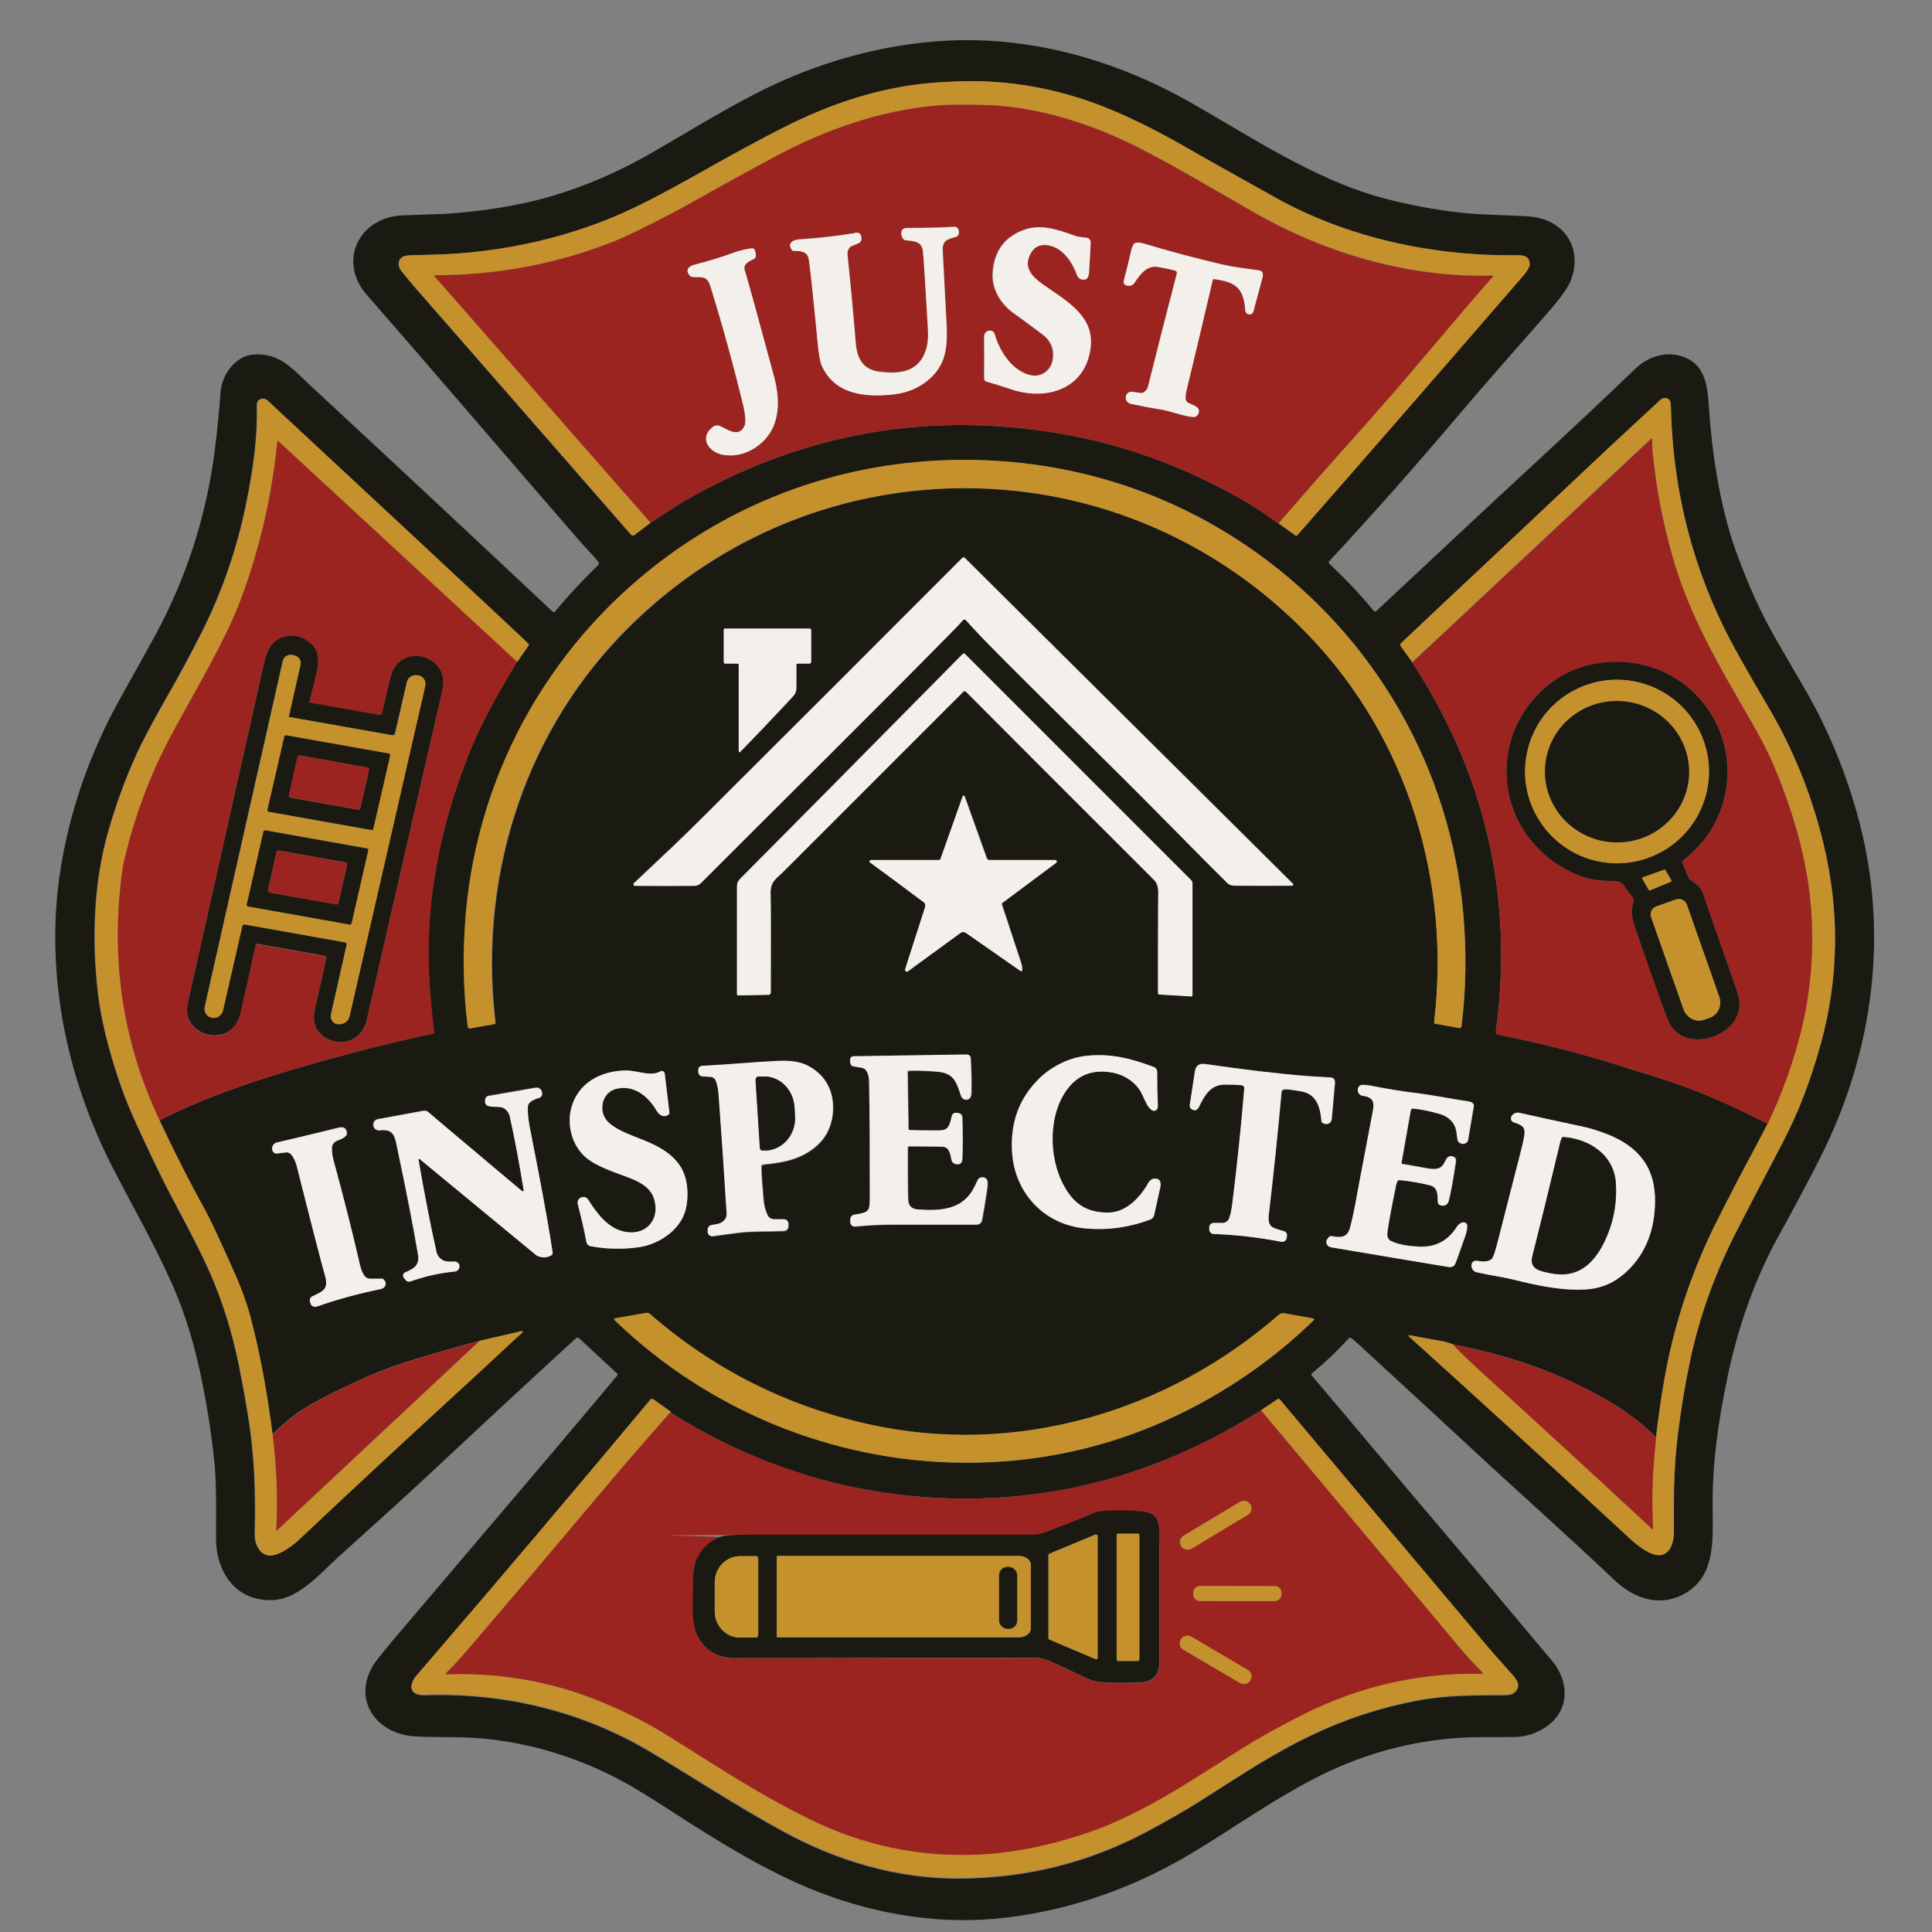 <svg xmlns="http://www.w3.org/2000/svg" xmlns:i="http://ns.adobe.com/AdobeIllustrator/10.0/" id="Layer_1" viewBox="0 0 1109.6 1109.6"><rect x="0" y="0" width="1109.6" height="1109.6" fill="#808080" stroke="none"/><defs><style>      .st0 {        fill: #939393;        opacity: 0;      }      .st1 {        fill: #1a1a13;      }      .st2 {        fill: #c5912c;      }      .st3 {        fill: #f3efea;      }      .st4 {        fill: #9c2420;      }    </style></defs><rect class="st0" width="1109.6" height="1109.6"></rect><g><path class="st1" d="M343.8,322.8c-3.4-4.1-7.1-7.8-10.8-12-36.4-41.8-79.8-92.8-122.3-141.4-17.1-19.6-4.2-44.8,20.5-45.7,15.6-.5,24-.9,25.3-.9,20.5-1.5,41.4-4.5,61.1-10.4,19.5-5.8,38.8-14.2,57.9-25.3,16.6-9.6,39-23.4,60-34.1,41.8-21.3,90.8-32.9,137.2-29.3,39,3,76.5,15.6,110.4,34.8,33.7,19,70.7,44.1,109.9,54.9,15,4.1,30.8,7.1,47.3,8.9,11.7,1.2,24.7,1.2,36.6,1.9,7.1.4,13.1,2.4,17.9,6.1,11,8.2,12,23.4,5.5,34.5-2,3.3-5.1,7.5-9.5,12.6-14.7,17-33.4,37.8-51.7,59.4-25.7,30.4-50.9,58.9-75.7,85.5-.4.4-.3,1,0,1.4,9.5,8.9,18.1,18,25.6,27.2.3.4,1,.5,1.4.1,0,0,0,0,0,0,35.5-33.1,56.4-52.9,88.9-82.9,23.8-22,43.8-40.8,59.9-56.3,7.1-6.9,17.4-10.3,26.9-7.1,12.4,4.1,14.4,14.8,15.3,28,1.9,29.3,6.8,59.4,15.5,83.6,6.9,19.3,14.8,36.6,23.7,51.9,11.5,19.8,17.3,29.8,17.4,30,11.7,20.6,21.1,43,28.1,67.4,19.6,68.2,10.4,138.7-21.7,201.3-6.2,12.2-14,26.8-23.3,43.7-12.9,23.6-22.5,49.9-28.7,79.1-5.5,26-9,50.3-8.8,75.3,0,18.7,2.4,40.9-17.4,51-14.1,7.1-28.4,1.6-39.3-8.8-26.6-25.3-56.7-51.9-83.5-76.9-9.3-8.7-30.3-28-62.9-58-2.3-2.1-3.8-3.4-4.6-3.9-.4-.2-.9-.2-1.2.2-6.6,7.2-13.6,13.9-21.2,20.1-.4.3-.5.9-.1,1.3,0,0,0,0,0,0,24.1,28.4,48.4,57.7,75.6,89.6,25.1,29.5,37.1,44.4,62.5,74.4,6.7,7.9,9.5,19.3,4.7,28.7-4.6,9-15.9,14.7-25.9,14.9-11.6.2-24.8-.3-37.4.9-27.4,2.5-53.4,10.2-78.1,23-23.9,12.4-46,28-67.3,41-33.8,20.7-69.9,34-109.4,38.8-36.2,4.5-73.9-1.4-108.1-14.7-29.1-11.3-58.1-29.3-84.7-46.6-14.3-9.3-25.7-16.1-34.2-20.3-23-11.4-47.1-18.5-72.5-21.1-12.5-1.3-28.2-.7-39.7-1.3-25.1-1.3-38.3-24.5-21.6-45,6.2-7.7,11.7-14.3,16.4-19.7,63.6-74.8,102.6-120.7,116.8-137.8,1.9-2.3,3.2-3.9,4.1-4.9.2-.3.2-.6,0-.9l-22.1-20.5c-.5-.4-1.2-.4-1.6,0-22.1,20.2-48,44.2-77.7,72-20.6,19.3-36.4,33.4-59.5,54.3-10.3,9.4-22.4,23.8-37.5,24.2-20.6.6-32-15.8-32.1-35.1-.1-11,.4-28.4-.8-42.4-.9-9.4-2.2-19.6-4-30.4-4.5-26.9-10.3-51.2-21.2-75.3-10-22.2-21.8-42.8-32.4-63.3-23.1-44.5-35.5-93.3-33.8-143.4,1.5-43.7,15.3-88.7,36.6-127,12.2-21.8,19-34.2,20.6-37.1,18.1-33.4,29.5-68.9,34.3-106.7,1.5-12.3,2.6-23.4,3.3-33.2.7-10,8.6-20.8,19-21.5,14.8-1,22,8,31.8,17.1,49.7,46.1,96.4,89.7,140,130.7.3.3.8.3,1.1,0,0,0,0,0,0,0,8.8-10.4,14.7-16.8,25-26.9.5-.4.5-1.2,0-1.6ZM373.6,300.2c6.5-4,13.3-8.9,18.9-12.1,65.6-38.1,135.8-51.5,210.8-40,39.5,6,77.1,19.6,113,40.5,3.3,1.9,9.3,5.9,17.9,12l9.8,7c.3.2.7.2.9-.1,41-46.8,84.3-96.5,129.9-149.2,1.7-2,2.9-3.7,3.4-5.2.2-.4.2-.8.2-1.3,0-5.9-5.5-5.1-10.2-5.1-46.8.2-95-10.4-135.4-32.9-25-13.9-42.8-23.9-53.5-30.1-13.4-7.7-26.6-14.4-39.4-19.8-26.6-11.4-55.4-17.6-84.5-17.2-11.9.2-22.1.9-30.8,2.1-24,3.4-48.1,11.2-72.3,23.3-34.5,17.2-58.7,32.9-86.6,46.5-37,18-78.4,27-118.9,27.8-4.4,0-8,.2-10.8.3-2.3,0-3.8.4-4.7.8-3.1,1.7-3,5.5-.9,8.1,2.7,3.4,5.4,6.7,8.3,10,64.2,73.4,105.4,120.7,123.8,141.7.4.4,1,.5,1.5.2l9.5-7.2ZM275.4,770.1c-12,3.2-23.8,6.5-35.4,10-10.3,3.1-19.8,6.5-28.5,10.3-12.3,5.4-23.2,10.7-32.7,16-7.2,4.1-14.7,9.8-22.4,17.4-3-22.3-6.6-44-12.4-66.3-2.2-8.4-5.4-17.4-9.7-27-8.3-18.7-13.7-30.3-16.2-34.7-9.4-17-18.3-34.5-26.6-52.3,18.9-9.6,40.8-18.2,65.6-25.9,30.4-9.3,60.9-17.4,91.5-24,.4,0,.7-.5.6-.9-1.2-9.5-2.1-19.1-2.7-28.7-2.5-42.5,5-83.2,19.7-123.2,5.7-15.4,13.2-31,22.4-46.7,2.9-5,5.6-9.6,8.1-13.8l6.6-9.5c.2-.3.2-.8,0-1-2-2-8.3-8-19-17.9-25.6-23.9-69.2-64.4-130.7-121.7-2.6-2.4-6.3-1.2-6.2,2.8.5,19-2.2,36.8-6.1,56.1-5.2,25.9-13.8,50.8-25.8,74.6-5.8,11.5-12.4,23.8-19.9,36.9-8.1,14.2-14,25.3-17.6,33.3-6.4,14.2-11.8,29.1-16.2,44.6-8.1,28.9-9.2,61.2-5.7,91.4,1.3,10.8,3.7,22.6,7.4,35.4,3.7,13,7.8,24.4,12,34.1,4.8,10.9,10.6,23.2,17.3,36.9,7.3,14.8,19.4,36,27.2,53.6,7.6,17.1,13.3,35.3,17.2,54.7,2.2,10.9,4,21.1,5.5,30.6,3.1,19.6,4.2,41.4,3.5,65.4-.2,5.2,2,11.5,7.5,12.7,5.1,1.1,13.7-5.2,17.6-8.8,33.4-31.4,62-57.9,85.7-79.7,15.7-14.4,27.7-25.5,35.9-33.2,1-.9,3.3-3.1,7-6.4.2-.2.2-.4,0-.6-.1-.1-.3-.2-.4-.1l-24.3,5.6ZM811.1,380.5c42.3,64.6,58.3,135.3,48,212.1-.1.7.4,1.4,1.1,1.6,22.9,4.5,45.4,10.1,67.5,17,18.5,5.8,30.2,9.5,34.9,11.1,15.3,5.3,32.8,13,52.6,23.1-2.4,4.8-5.2,10.1-8.4,16-7.1,13.2-14,26.6-20.8,40-14.6,29.1-24.8,59.8-30.3,91.9-1.7,9.9-3.3,20.6-4.6,32.1-8.4-8.3-17.6-15.2-27.5-20.9-16.2-9.3-32.7-16.7-49.5-22.2-12.6-4.1-25.7-7.5-39.5-10.1-2.6-.9-4.6-1.5-6-1.8-5.7-1-12.1-2.1-19.2-3.5-.2,0-.4,0-.4.3,0,.1,0,.2.1.3,35.1,31.6,72.5,65.8,112.1,102.4,8.2,7.6,13,12.1,14.5,13.4,3.6,3.5,8.7,7.2,12.3,8.8,9.7,4.2,13.4-4.1,13.4-12.1,0-21-.2-35.2,2.2-55.5,1.9-15.2,4.3-29.8,7.3-43.9,5.4-25,14.2-49.5,26.5-73.5,5.1-9.9,13.9-26.9,26.5-50.9,9-17.1,16.3-36.3,22.1-57.5,10.2-37.5,10.6-75.6,1.3-114.1-6.7-27.9-17.3-54.1-31.8-78.7-6.7-11.3-12.6-21.6-17.7-30.8-24.2-43.4-36.9-90.4-38.1-140.9,0-2-.2-3.3-.6-4-1-2-3.9-2-5.4-.5-21.8,20.1-38.7,35.9-50.7,47.3-38.3,36.3-62.7,58.8-98.4,92.6-.4.4-.5,1-.1,1.5l6.6,9.2ZM553.9,280.4c76,0,146.9,31.1,198.6,85.4,56.3,59.2,80.7,140.7,71.2,221.4,0,.4.2.7.6.8l14,2.5c.5,0,1-.3,1.1-.8,0,0,0,0,0,0,2.7-21.4,3-43.2,1-65.4-7.5-83.4-50.8-158.4-118.7-206.8-49.3-35.2-107.1-53.3-167.7-53.3-60.6,0-118.4,18.2-167.6,53.4-67.9,48.5-111.1,123.5-118.5,206.9-2,22.2-1.6,44,1.1,65.4,0,.5.5.9,1.1.8,0,0,0,0,0,0l14-2.5c.4,0,.6-.4.6-.8-9.6-80.6,14.7-162.2,71-221.4,51.7-54.4,122.4-85.5,198.5-85.6ZM364,508.2c.2.2.6.2,1.1.2,13,0,24.3,0,33.9,0,1.4,0,2.8-.6,3.7-1.6,44.7-44.8,99.6-98.9,143.6-143.7,3.1-3.1,5.3-5.5,6.8-7.2.4-.5,1.1-.5,1.6-.1,0,0,0,0,.1.1,5.3,5.9,11.1,12,17.4,18.3,35,35.3,65.2,64.4,97.4,97.1,20.4,20.7,32.2,32.6,35.6,35.8.9.9,2.3,1.3,4.3,1.3,10.8.1,21.8.2,32.8,0,.3,0,.6-.3.5-.6,0-.1,0-.3-.2-.4l-188.5-187.2c-.4-.4-1-.4-1.4,0-47.8,47.9-97.3,97.4-148.6,148.5-14.8,14.8-22.5,21.8-40.2,38.5-.2.2-.2.5,0,.7,0,0,0,0,0,0ZM425.3,431.8c8.2-8.3,18.1-18.7,29.7-31.2,2.4-2.6,2.4-3.9,2.4-7.2,0-7.3,0-11.1,0-11.5,0-.3.2-.7.5-.7,0,0,0,0,0,0h6.9c.6,0,1-.5,1-1v-18.3c0-.4-.4-.8-.8-.8h-49c-.2,0-.4.2-.4.4h0v18.8c0,.5.4.9.9.9h6.9c.4,0,.8.3.8.8v49.5c0,.3.3.6.6.6.2,0,.3,0,.4-.2ZM684.8,571.7v-64.4c0-.7-.3-1.5-.8-2l-129.8-129.8c-.4-.4-1-.4-1.4,0h0c-59,59.8-101.7,102.9-128,129.3-1.1,1.1-1.6,2.5-1.6,4.2,0,21.6,0,42.2,0,61.9,0,.3.3.6.6.6,0,0,0,0,0,0l17.4-.3c.8,0,1.4-.6,1.4-1.4,0-32.2,0-51.1-.1-56.9-.2-6.8,3.4-8.5,7.6-12.7,36.3-36.3,70.7-70.8,103.2-103.2.3-.3.8-.3,1.2,0,.4.4,1.1,1,2,1.9,15.9,16.1,51.2,51.4,106,106.1,3.2,3.2,2.7,7,2.6,11.4-.1,19.3-.2,37.2-.1,53.8,0,.4.3.8.8.8l18.3,1.1c.3,0,.6-.2.6-.5,0,0,0,0,0,0ZM587.2,557.1c0-1.3-.2-2.7-.6-4.2-3-9.2-6.7-20.4-11.1-33.7,0-.2,0-.4.2-.6l31-23.1c.4-.3.5-.9.2-1.3-.2-.2-.4-.4-.7-.4h-37.8c-.7,0-1.2-.4-1.5-1l-12.7-35.5c-.1-.3-.5-.5-.8-.4-.2,0-.3.2-.4.4l-12.6,35.6c-.2.5-.7.9-1.2.9h-38.9c-.4,0-.8.4-.8.8,0,.3.1.5.3.6,9.4,6.8,18.9,13.9,28.6,21.2,2.5,1.9,3.7,2,2.7,5.3-6.7,20.5-10.2,31.4-10.5,32.7-.5,1.5-.7,2.3-.7,2.4,0,.6.4,1.1.9,1.1.3,0,.5,0,.7-.2l30.3-22.1c.9-.7,2.1-.7,3,0l31.4,21.9c.3.2.7.1,1-.2,0-.1.1-.2.1-.4ZM522.1,615.1c4.3-.1,9.7,0,16.1.5,9.9.8,11.3,5.9,14,14,.5,1.6,2.2,2.5,3.8,2,.2,0,.3-.1.5-.2,1-.6,1.5-1.6,1.6-3.3.2-6.6,0-13.4-.4-20.3,0-1.2-1-2.1-2.2-2l-64.9,1c-1.1,0-2,.9-2.1,1.9-.1,1.9.2,3.1,1,3.6.1,0,.3.1.4.2l5.2.9c1.4.2,2.5,1.1,3.1,2.4.8,1.6,1.2,3.5,1.2,5.5.4,16.9.5,38.8.4,65.7,0,9-.1,9.5-8.9,10.8-1.3.2-2.3,1.4-2.3,2.7v1.6c0,1.4,1.1,2.5,2.4,2.5,0,0,.2,0,.3,0,7.1-.7,14.2-1.1,21.4-1.1,10.4,0,26.5,0,48.4,0,1.5,0,2.8-1.1,3.1-2.5.9-4.7,1.9-10.7,3-18.1.3-1.9.3-3.2.2-4.1-.4-2.5-2.9-3-4.7-2-.4.2-.6.5-.8.9-1.3,3-2.4,5.1-3.3,6.5-6.7,10.7-18.4,11.5-31.1,10.6-3.7-.3-5.5-2.2-5.7-5.7-.2-6.2-.3-16.1-.2-29.8,0-.4.3-.8.8-.8s0,0,0,0l19.1.2c1.5,0,2.9.8,3.6,2.2.7,1.2,1.2,3,1.6,5.3.2,1.3,1.2,2.3,2.4,2.5,2.4.5,3.7-.6,3.8-3,.3-6.9.2-14.8,0-23.8,0-1.8-1.3-2.7-3.7-2.6-1.1,0-2.1.8-2.3,1.9-.4,1.7-.7,3-1.1,4.1-1.5,4.4-4.3,4.1-8.8,4.1-5.3,0-10,0-14.2-.2-.4,0-.8-.4-.8-.8l-.5-32.2c0-.5.4-.9.9-.9ZM664.6,636.8c.2-.5.3-1,.3-1.6-.3-5.6-.4-12.2-.4-19.7,0-1.2-.8-2.3-1.9-2.7-12.9-4.9-24.7-7.9-38.8-6.4-10,1.1-19.7,5.9-26.8,12.8-11.7,11.3-17,25.5-15.8,42.7,1.6,23.6,18.7,41.5,42,43.6,12.6,1.2,25.1-.5,37.4-5.1,1.1-.4,2-1.4,2.2-2.6,2.1-9.3,3.1-14,3.1-14.1.5-2.3,1.3-5.9-1.3-6.6-2.3-.7-4.1.4-5.3,2.5-4.4,7.9-12.4,16.5-22.3,16.8-8.4.2-16-2.1-21.5-8.7-12.5-14.8-14.6-40.8-5.6-57.4,6.4-11.9,16-16.7,28.8-14.3,7,1.3,13.6,5.5,16.9,12,2.2,4.3,3.4,8.4,6.3,9.8,1,.5,2.2,0,2.7-.9,0,0,0,0,0,0ZM438.1,669.1c8.6-.9,16.8-2,24.5-6.2,9.8-5.4,15-13.4,15.9-23.9,1-12.2-4.4-22-15.4-27.2-4.8-2.3-11.2-2.5-16.7-2.2-14.7.7-26.8,2.1-43,2.8-1.3,0-2.2,1.1-2.2,2.4v1c0,1.4,1.1,2.5,2.4,2.6l4.7.3c1.4,0,2.6,1,3,2.3.8,2.1,1.3,4.9,1.6,8.2,1.7,23,3.2,45.7,4.6,68,.1,2.3-1,4.1-3.4,5.4-.7.4-2.4.7-5.1,1.2-1.4.2-2.4,1.4-2.4,2.8v1c0,1.4,1.2,2.6,2.6,2.6.1,0,.2,0,.4,0,3.1-.5,7.8-1.1,14-1.9,8.4-1.1,19.5-.7,26.9-1.1,1.4,0,2.5-1.2,2.5-2.6v-1.6c0-1.4-1.1-2.5-2.5-2.5h-5.6c-1.7,0-3.2-1-3.9-2.5-1.2-2.6-2-5.6-2.3-9-.7-8.2-1.2-14.4-1.2-18.6,0-.5.4-.9.9-1ZM737.9,625.6c2.9.1,6.2.6,10,1.3,8.5,1.7,10.6,9.3,11.2,16.9,0,.5.3.9.8,1.2,2.4,1.3,4.9.2,5.1-2.5,1-11.2,1.5-17.2,1.6-18,.3-2.7.9-5.5-2.5-5.7-6.7-.4-11.1-.6-13.1-.8-16.6-1.3-36.1-3.6-58.6-6.9-3.5-.5-5.5,1-6,4.4-1.4,9.1-2.4,15.4-2.9,19-.2,1.2.4,2.3,1.5,2.8,1.6.7,2.8.2,3.7-1.5,3.4-6.9,6.9-12.9,15-12.9,3.5,0,6.7.2,9.7.4.8,0,1.5.8,1.4,1.7,0,0,0,0,0,0-2,23-4.3,44.8-6.8,65.5-.5,4.2-1.2,7.3-1.9,9.2-.6,1.5-2.1,2.6-3.7,2.6h-5.3c-1.4.1-2.5,1.2-2.5,2.6h0s0,1.2,0,1.2c0,1.4,1.1,2.5,2.5,2.6,13.2.5,26.1,2,38.9,4.5,1.4.3,2.7-.6,3-2,0,0,0,0,0,0l.2-1.4c.2-1.1-.5-2.2-1.6-2.6-5.9-1.9-9.8-1.6-8.8-9.7,2.7-22.8,5.1-46.2,7.3-70.1,0-1,.9-1.7,1.9-1.7ZM384.4,639.2l-2.7-22.5c-.1-.9-.9-1.6-1.8-1.5-.2,0-.5.1-.7.2-5.5,3.3-13.2-.4-19.5-.5-14.8,0-28.4,7.4-31.9,22.5-2.1,9.3.6,20,7.8,26.7,6,5.6,16.9,9.1,23.6,11.6,7,2.6,14.2,5.7,16.4,13,3.5,11.6-4.5,21-16.4,18.9-9.8-1.7-16.1-10.2-21.6-18.7-.8-1.3-2.5-1.8-3.9-1.1-1.7.8-2.3,2.2-1.8,4.4,2,7.9,3.6,15,4.8,21.1.2,1.3,1.2,2.3,2.5,2.5,8.9,1.7,18.1,1.9,27.5.6,11.6-1.6,24.3-10,27.1-21.9,1.9-7.8,1.3-18.5-3.7-25.4-10.4-14.6-30.5-15-40.7-24.4-6.3-5.8-4-17.3,4.5-19.3,10-2.4,18.1,4,23.1,12.5,1.6,2.7,4.2,4.4,6.9,2.3.3-.2.5-.6.4-1ZM805.8,668.6c-.5,0-.8-.5-.7-1,0,0,0,0,0,0l5.3-30c.1-.6.7-1,1.3-1,4.3.4,9.3,1.4,15,3,4.2,1.2,7.2,3.5,8.9,6.9,1.3,2.6,1.2,6.5,1.8,8.5.1.4.4.8.7,1,1.6,1.2,3.1,1.2,4.5,0,.4-.3.7-.8.7-1.3l3.3-19.5c0-.5,0-1-.4-1.4-.5-.7-1.6-1.2-3.3-1.4-10.1-1.5-19.1-3.4-28.6-4.6-9.1-1.1-17.6-2.5-25.6-4.1-2.4-.5-4.4-.7-6.2-.7-1.5,0-2.6,1.2-2.6,2.7,0,0,0,0,0,0v.3c0,1.6,1.3,3,3,3.2,7.8,1,6.2,5.7,5.1,12-5.4,28.4-8.6,45.2-9.5,50.4-.7,4.2-1.7,8.6-2.9,13.1-1.6,6.3-5.5,6-10.8,5.1-.5,0-1,0-1.3.4-1.1,1.1-1.7,2-1.6,3,0,1.5,1.3,2.7,2.8,3,27.1,4.6,49.3,8.3,66.8,11.2,3.2.5,4-.3,5-3.1,1.9-5,3.7-10.1,5.4-15.2.6-1.8.9-3.6.9-5.2,0-1-.9-1.9-2.1-2-1.7-.1-3.2,1.5-3.9,2.6-5.2,8.2-12.7,12-22.5,11.3-5.2-.3-10.7-1-15.3-3.2-2.2-1-2.3-3.4-2-5.4.8-5.5,2.4-14.4,5-26.8.2-.9.4-1.6.7-2.1.3-.5.8-.7,1.3-.7,6.1.6,11.9,1.6,17.5,3,4.5,1.1,4.4,5.6,4.4,9.2,0,1.2.8,2.2,2,2.4,2.3.5,3.8-.5,4.4-3,1.2-4.9,2.6-12.3,4-22.2.2-1.1,0-1.9-.7-2.4-1.4-1.1-3.4-.9-4.5.4,0,0-.6,1.1-1.7,3.1-2.1,3.9-6.1,3.5-10.5,2.6-2.2-.4-6.5-1.2-12.9-2.3ZM300.4,684.2c-.4,0-.8-.2-1.3-.6-32.9-27.6-50.7-42.6-53.3-44.9-.8-.7-1.8-1-2.9-.8l-26.1,4.8c-1.6.3-2.7,1.7-2.6,3.3h0c.1,1.9,1.7,3.3,3.5,3.1.1,0,.2,0,.3,0,8.8-1.1,8.8,4.5,10.4,12.1,5.1,24.1,8.9,43.7,11.5,59,1.1,6.2-2.1,8.4-7.2,10.4-1.1.4-1.6,1.6-1.2,2.7,0,.2.2.3.3.5l1,1.3c.6.8,1.7,1.2,2.7.8,8.5-3,17.1-4.9,25.5-5.7,1.5-.1,2.7-1.4,2.7-2.9h0c0-1.6-1.1-2.8-2.6-2.9,0,0,0,0-.1,0-2.1,0-5.3.4-7.4-1.1-1.6-1.2-2.7-2.7-3.1-4.6-3.4-15.4-6.9-33-10.3-52.8,0-.2.1-.5.3-.5.1,0,.3,0,.4,0l66.8,55.1c.3.3.7.5,1.2.7,2.6,1,5.1.9,7.5-.4.6-.3,1-1.1.9-1.8-3.6-23-8.2-46.6-13.1-71.7-.9-4.7-1.3-8.7-1.1-12,0-2.2,2.2-3.9,6.4-5,1.4-.4,2.2-1.8,1.8-3.2,0-.1,0-.2-.1-.3v-.3c-.6-1.4-2-2.2-3.5-2l-27.1,4.7c-1,.2-1.7.9-1.9,1.8-1.4,6.7,7.4,3.1,10.8,5.3,1.7,1.2,2.9,2.9,3.4,5.2,2.8,12.7,5.4,26.7,7.9,42,0,.2-.1.4-.3.4,0,0,0,0,0,0ZM868.1,641.1c-.7,1.1-.3,2.6.8,3.3.2.1.3.2.5.2,6.5,2.1,7,3.5,5.5,10.5-.4,1.7-1,4.3-1.9,7.9-5.8,22.7-10.2,39.9-13.2,51.6-1.3,4.9-2.2,7.7-3,8.4-1.5,1.5-4.4,1.9-8.6,1.1-1.4-.3-2.7.7-3,2.1,0,.1,0,.3,0,.4v.3c0,1.8,1.2,3.4,3,3.8,7.8,1.8,15.2,2.7,21.8,4.4,13.4,3.3,27.9,6.4,41.4,5.4,10.2-.8,18.1-5,25.2-12.5,9-9.5,13.7-22,14-37.3.4-20.4-9.7-32.2-27.2-39.2-5.2-2.1-10.2-3.6-15-4.6-15-3.2-26.9-5.8-35.8-7.8-1.7-.4-3.5.4-4.4,1.9h0ZM178.4,748.6c.6,1.4,2.2,2.1,3.7,1.6,12-4.1,24.2-7.4,36.6-10,2.8-.6,4-3.3,1.6-5.6-.3-.3-.7-.5-1.1-.4h-6.3c-1.5.1-2.9-.6-3.7-1.9-1.1-1.7-1.9-3.5-2.3-5.6-4.6-19.8-9.7-40-15.3-60.6-.7-2.6-1-4.9-.9-7,0-1.6,1-3.1,2.5-3.9,1.4-.7,6.4-2.1,6.1-4.6-.3-3-2.1-3.7-4.7-3.1-19.1,4.7-30.9,7.5-35.4,8.5-1.6.3-2.7,1.7-2.7,3.3v.3c0,1.5,1.1,2.7,2.5,2.8.1,0,.3,0,.4,0l4.9-.6c1.3-.2,2.5.4,3.3,1.4,1.4,1.9,2.4,4,3,6.4,8.8,35,14.2,55.7,16,62.1,2.4,8.4-.3,9.6-7,12.7-1.3.6-1.9,2.1-1.3,3.4l.3.7ZM754.3,757.4l-16.8-3c-1.1-.2-2.2.1-3.1.9-64,55.9-151.2,81.6-235.7,62.8-47.1-10.5-88.9-31.6-125.4-63.3-.6-.5-1.5-.8-2.3-.6l-17.8,3.1c-.3,0-.5.3-.4.6,0,.1,0,.2.2.3,53.5,51.7,125.3,81.3,199.8,81.9,50.5.4,97.7-11.9,141.6-36.8,22.3-12.7,42.4-27.7,60.2-45.1.2-.2.2-.4,0-.6,0,0-.1-.1-.2-.1ZM724.3,810.1c-3.5,2.1-7.2,4.2-11,6.5-50.3,29.7-103.9,44.4-160.7,44.1-29.9-.2-58.9-4.4-87.2-12.8-28.2-8.4-55-20.6-80.2-36.6l-10.3-7.3c-.5-.3-1.1-.2-1.5.2-46.2,55.2-86.6,103-121.3,143.3-8.9,10.3-13.4,15.5-13.4,15.6-4.6,5.9-2.7,10.8,5,10.6,46.8-1.5,91.2,9.4,130.8,33.2,25.4,15.2,48.5,30.5,75.1,45,31.3,17.1,65.5,27.2,100.8,27.1,38.7-.1,74.5-9,107.5-26.5,12.8-6.8,23-12.7,30.6-17.5,25.6-16.3,42.5-27.6,64.5-38.2,19.2-9.2,39.4-15.9,60.6-19.9,17-3.3,32.6-3.1,51.2-3.2,2.3,0,4.1-.6,5.4-1.9,3.1-3.1,1-6.3-1.6-9.3-7.4-8.3-12.1-13.6-14.1-16-45.4-54-85.4-101.5-119.8-142.5-.2-.3-.7-.3-1-.1l-9.7,6.5Z"></path><path class="st2" d="M734.2,300.6c12.6-14.6,25.2-29,37.9-43.2,5.2-5.8,15.3-17.3,30.4-34.4.8-.9,13.3-15.6,37.3-43.9,7.6-8.9,13.5-15.7,17.7-20.4.1-.1.1-.4,0-.5,0,0-.2,0-.3,0-47.8,1.2-95.1-12.5-136.9-36.3-23.3-13.3-46.5-27.3-67.9-38-26.4-13.1-56.6-22.6-85.4-23.6-13.1-.4-22.9-.3-29.6.3-31.5,2.8-62.9,13.8-90.8,28.6-13.2,7-30.8,16.7-52.9,29.1-3.5,2-7.4,4.1-11.8,6.3-9.9,5.1-20.8,10.7-30.2,14.4-32.5,12.7-66.5,19.1-101.9,19-.2,0-.3.1-.3.3,0,0,0,.1,0,.2l124.2,141.7-9.5,7.2c-.5.3-1.1.3-1.5-.2-18.4-21.1-59.6-68.3-123.8-141.7-2.9-3.3-5.7-6.7-8.3-10-2.1-2.6-2.2-6.4.9-8.1.8-.5,2.4-.7,4.7-.8,2.8-.1,6.4-.2,10.8-.3,40.5-.8,81.9-9.8,118.9-27.8,27.9-13.6,52.1-29.3,86.6-46.5,24.2-12.1,48.3-19.9,72.3-23.3,8.6-1.2,18.9-1.9,30.8-2.1,29.1-.4,57.9,5.8,84.5,17.2,12.8,5.5,25.9,12.1,39.4,19.8,10.7,6.2,28.6,16.2,53.5,30.1,40.4,22.5,88.6,33.1,135.4,32.9,4.7,0,10.1-.7,10.2,5.1,0,.4,0,.9-.2,1.3-.6,1.4-1.7,3.2-3.4,5.2-45.6,52.7-88.8,102.4-129.9,149.2-.2.3-.6.3-.9.1l-9.8-7Z"></path><path class="st4" d="M734.2,300.6c-8.6-6-14.6-10-17.9-12-35.9-21-73.5-34.5-113-40.5-75-11.5-145.2,1.8-210.8,40-5.6,3.2-12.4,8.1-18.9,12.1l-124.2-141.7c-.1-.1,0-.3,0-.4,0,0,.1,0,.2,0,35.4,0,69.4-6.3,101.9-19,9.3-3.7,20.3-9.3,30.2-14.4,4.4-2.3,8.3-4.4,11.8-6.3,22.1-12.4,39.7-22.1,52.9-29.1,27.9-14.9,59.3-25.8,90.8-28.6,6.7-.6,16.6-.7,29.6-.3,28.8.9,59.1,10.4,85.4,23.6,21.4,10.7,44.6,24.7,67.9,38,41.8,23.8,89.1,37.6,136.9,36.3.2,0,.4.1.4.3,0,0,0,.2,0,.3-4.2,4.7-10.1,11.5-17.7,20.4-24.1,28.3-36.5,42.9-37.3,43.9-15.1,17.2-25.2,28.7-30.4,34.4-12.7,14.2-25.3,28.6-37.9,43.2ZM494.7,137.7c.3-2.7-.8-4.5-3.5-4-10.2,1.7-20.7,2.9-31.8,3.6-3.3.2-7.4,1.9-4.6,6,.3.4.7.6,1.1.6,3.7.2,7.9,0,8.7,5,.8,5,2.5,21,5.1,48,.6,6.3,1.4,10.5,2.2,12.6,7.3,17.2,25.5,18.6,41.8,16.8,7.9-.9,14.7-3.9,20.3-8.9,9.2-8.2,10.1-17.8,9.8-29.7,0-.6-.8-15.2-2.3-43.8-.3-6.2,2.7-6.6,7.7-8.1.4-.1.7-.4,1-.7.7-1,.8-2.3.2-3.7-.4-.8-1.2-1.4-2.1-1.3-6.9.4-16.1.6-27.5.7-1.5,0-2.7.9-3,2-.3,1.6,0,3,1,4.2.3.5.8.8,1.4.8,4.8.6,9.4.5,10,6.8.4,5.1,1.4,19.8,2.8,44,.3,5.1-.1,9.3-1.3,12.7-4.3,12.5-15.4,13.5-26.7,12-9.8-1.3-12.8-8.1-13.5-17-1.4-17.2-3-34.1-4.7-50.6-.1-1.3.3-2.7,1.4-3.9.1-.2.3-.3.5-.4l4.7-2c.8-.3,1.3-1.1,1.4-1.9ZM618.6,158.3c1,2.9,6.3,3.6,6.5-.5.7-10.9,1-17.2,1-18.8,0-1.3-.9-2.3-2.2-2.5l-4.6-.6c-.6,0-1.3-.2-1.9-.5-10.6-3.8-19.9-6.9-29.4-3.5-11.2,4-17.3,12.2-18.1,24.5-.7,10.1,5,18.4,12.3,23.6,3.3,2.3,8.7,6.3,16.3,12,4.3,3.3,6.4,7.5,6.1,12.6-.3,4.7-2.3,8-6,10-6.8,3.6-15.7-2.5-19.9-7.8-3.4-4.2-6-9.3-7.7-15-1-3.3-6.1-2.4-6,1.5.1,8,.1,16,0,23.9,0,.9.6,1.7,1.4,1.9,4.3,1.2,9.1,2.7,14.4,4.5,20.3,6.8,42.5-.4,45.3-24.1,2.2-18.2-13.8-26.7-27.6-36.4-6-4.2-10.9-9.4-7.2-16.9,2-4.2,5.3-6,9.7-5.5,8.8,1,14.6,9.5,17.4,17.5ZM646.8,163.9c2.1.6,3.6,0,4.8-1.6,3.3-5,7.1-9.9,13.2-9,3.2.5,6.5,1.2,10,2.1.7.2,1.2.9,1,1.7,0,0,0,0,0,0-5.7,21.9-11.2,43.4-16.5,64.7-.5,2.1-1.7,3.4-3.5,3.9-.2,0-.4,0-.7,0l-5-.7c-1.8-.2-3.4,1-3.6,2.8,0,0,0,0,0,0v.2c-.2,1.8,1,3.4,2.7,3.8,6.5,1.4,12.1,2.5,16.9,3.2,6.5,1,12.5,3.9,18.8,4.4,1.3.1,2.3-.3,2.9-1.3,2.7-4.4-2.9-5.4-5.4-6.8-.9-.5-1.5-1.5-1.6-2.6,0-1.4.1-2.9.5-4.3,4.3-17.4,9.3-38.6,15.1-63.6,0-.4.4-.6.8-.6,12.2,1.7,17,5,17.9,17.9,0,1.4,1.2,2.5,2.6,2.4.4,0,.7-.1,1-.3.6-.3,1-.9,1.2-1.8,2.9-10.8,4.6-17.1,5.1-19.1.7-2.5,0-3.8-2-4.1-7.4-1.1-13.9-1.6-21.2-3.4-15.4-3.6-30.5-7.7-45.3-12.1-1.8-.5-3.2-.6-4.4-.3-.4.1-.7.3-1,.7-.7.9-1.2,2.4-1.7,4.5-1,4.8-2.4,10.4-4.1,16.7-.3,1.1.3,2.2,1.4,2.5ZM433.3,143.5c-.4-.5-1-.8-1.6-.7-3.4.4-6.8,1.3-10.4,2.5-7.4,2.6-14.8,4.9-22.2,6.8-3.4.9-5.9,2.7-3.1,6.3.4.6,1.3.8,2.6.9,5.3.1,7.5-.4,9.4,5.5,7,22.7,13.4,45.6,18.9,68.7.7,3,1.7,9,.6,11.3-3.3,7-9.7,2-14.2,0-1.3-.6-2.8-.4-3.9.5-8.5,6.4-2,14.9,6,16.1,6.2.9,12.1-.3,17.6-3.7,15.1-9.4,15.7-25.9,11.4-41.5-8.8-32.7-14.4-53.1-16.8-61-1-3.4,2.6-5,5.4-6.4.4-.2.8-.6.9-1.1.4-1.5.2-2.8-.7-4Z"></path><path class="st3" d="M491.2,133.7c2.7-.5,3.8,1.3,3.5,4-.1.8-.7,1.6-1.4,1.9l-4.7,2c-.2,0-.4.2-.5.4-1,1.3-1.5,2.6-1.4,3.9,1.7,16.5,3.3,33.3,4.7,50.6.7,8.9,3.7,15.7,13.5,17,11.3,1.5,22.4.5,26.7-12,1.2-3.4,1.6-7.6,1.3-12.7-1.4-24.2-2.3-38.9-2.8-44-.5-6.4-5.1-6.2-10-6.8-.6,0-1.1-.4-1.4-.8-.9-1.3-1.3-2.7-1-4.2.2-1.2,1.5-2,3-2,11.4,0,20.5-.3,27.5-.7.9,0,1.8.5,2.1,1.3.6,1.5.6,2.7-.2,3.7-.2.3-.6.6-1,.7-4.9,1.5-8,1.9-7.7,8.1,1.5,28.6,2.3,43.2,2.3,43.8.4,11.9-.6,21.5-9.8,29.7-5.6,5-12.4,7.9-20.3,8.9-16.2,1.9-34.4.4-41.8-16.8-.9-2.1-1.6-6.3-2.2-12.6-2.6-27-4.3-43-5.1-48-.8-5-5-4.9-8.7-5-.5,0-.9-.3-1.1-.6-2.9-4.2,1.3-5.8,4.6-6,11-.7,21.6-1.9,31.8-3.6Z"></path><path class="st3" d="M625.2,157.8c-.3,4.1-5.5,3.3-6.5.5-2.8-8-8.6-16.5-17.4-17.5-4.5-.5-7.7,1.3-9.7,5.5-3.7,7.5,1.2,12.6,7.2,16.9,13.9,9.7,29.8,18.3,27.6,36.4-2.8,23.6-24.9,30.8-45.3,24.1-5.3-1.8-10.1-3.2-14.4-4.5-.9-.2-1.5-1-1.4-1.9,0-8,0-15.9,0-23.9,0-3.9,5.1-4.8,6-1.5,1.7,5.8,4.3,10.8,7.7,15,4.3,5.3,13.1,11.4,19.9,7.8,3.8-2,5.8-5.3,6-10,.3-5.2-1.8-9.4-6.1-12.6-7.6-5.7-13-9.7-16.3-12-7.3-5.2-13-13.5-12.3-23.6.9-12.3,6.9-20.5,18.1-24.5,9.5-3.4,18.8-.3,29.4,3.5.6.2,1.2.4,1.9.5l4.6.6c1.2.2,2.2,1.2,2.2,2.5,0,1.7-.3,7.9-1,18.8Z"></path><path class="st3" d="M646.8,163.9c-1-.3-1.7-1.4-1.4-2.5,1.7-6.4,3-11.9,4.1-16.7.5-2.2,1-3.7,1.7-4.5.3-.3.6-.6,1-.7,1.1-.3,2.6-.2,4.4.3,14.8,4.5,29.9,8.5,45.3,12.1,7.3,1.7,13.8,2.3,21.2,3.4,2,.3,2.6,1.7,2,4.1-.5,1.9-2.2,8.3-5.1,19.1-.2.9-.6,1.5-1.2,1.8-1.2.7-2.6.2-3.3-1-.2-.3-.3-.7-.3-1.1-.9-13-5.8-16.3-17.9-17.9-.4,0-.7.2-.8.6-5.8,25-10.9,46.2-15.1,63.6-.4,1.4-.5,2.9-.5,4.3,0,1.1.6,2.1,1.6,2.6,2.5,1.4,8.1,2.4,5.4,6.8-.6,1-1.6,1.4-2.9,1.3-6.3-.6-12.3-3.4-18.8-4.4-4.7-.7-10.3-1.8-16.9-3.2-1.7-.4-2.9-2-2.7-3.8v-.2c.2-1.8,1.8-3.1,3.6-2.9,0,0,0,0,0,0l5,.7c.2,0,.4,0,.7,0,1.8-.6,3-1.9,3.5-3.9,5.3-21.3,10.8-42.8,16.5-64.7.2-.7-.2-1.5-1-1.7,0,0,0,0,0,0-3.5-.9-6.9-1.6-10-2.1-6-1-9.9,3.9-13.2,9-1.1,1.7-2.7,2.3-4.8,1.6Z"></path><path class="st3" d="M433.3,143.5c.8,1.2,1,2.6.7,4-.1.5-.5.9-.9,1.1-2.8,1.4-6.4,3-5.4,6.4,2.4,8,8,28.3,16.8,61,4.2,15.6,3.6,32.1-11.4,41.5-5.5,3.4-11.4,4.7-17.6,3.7-8-1.2-14.5-9.6-6-16.1,1.1-.8,2.6-1,3.9-.5,4.5,2,10.9,7,14.2,0,1.1-2.3.1-8.3-.6-11.3-5.6-23.1-11.9-46-18.9-68.7-1.9-6-4-5.4-9.4-5.5-1.3,0-2.2-.3-2.6-.9-2.8-3.6-.3-5.4,3.1-6.3,7.5-1.9,14.9-4.1,22.2-6.8,3.6-1.3,7-2.1,10.4-2.5.6,0,1.3.2,1.6.7Z"></path><path class="st2" d="M296.9,380.2l-137.1-126.7c-.1-.1-.3-.1-.5,0,0,0,0,.1,0,.2-2.3,22.7-6.6,45-13,66.8-3.8,13.1-7.9,24.4-12.2,34.1-10.6,24-26.2,49.4-37.5,71.1-11,21-19.4,43.9-25.3,68.6-.8,3.2-1.5,8.3-2.2,15.4-4.9,47.2,2.6,91.8,22.6,133.8,8.3,17.8,17.2,35.3,26.6,52.3,2.5,4.5,7.9,16,16.2,34.7,4.3,9.6,7.5,18.6,9.7,27,5.8,22.3,9.5,44,12.4,66.3,2.3,18.3,3,36.6,2.1,54.8,0,.2.1.3.3.3,0,0,.2,0,.2,0l116.3-108.8,24.3-5.6c.2,0,.5,0,.5.3,0,.1,0,.3-.1.4-3.7,3.3-6,5.5-7,6.4-8.2,7.7-20.2,18.8-35.9,33.2-23.8,21.8-52.4,48.3-85.7,79.7-3.8,3.6-12.5,9.9-17.6,8.8-5.5-1.2-7.6-7.5-7.5-12.7.7-24-.4-45.8-3.5-65.4-1.5-9.5-3.3-19.7-5.5-30.6-3.9-19.4-9.6-37.6-17.2-54.7-7.8-17.6-19.9-38.7-27.2-53.6-6.7-13.7-12.5-26-17.3-36.9-4.3-9.7-8.3-21.1-12-34.1-3.7-12.8-6.2-24.6-7.4-35.4-3.5-30.2-2.4-62.5,5.7-91.4,4.3-15.5,9.7-30.4,16.2-44.6,3.6-8,9.5-19.1,17.6-33.3,7.4-13,14-25.3,19.9-36.9,12-23.8,20.6-48.7,25.8-74.6,3.9-19.3,6.6-37.1,6.1-56.1-.1-4,3.6-5.2,6.2-2.8,61.6,57.2,105.1,97.8,130.7,121.7,10.7,10,17,15.9,19,17.9.3.3.3.7,0,1l-6.6,9.5Z"></path><path class="st2" d="M834.7,772.2c3.4,3.8,8.5,8.8,15.3,14.9,32.1,29.2,65.1,59.5,99,91,.1.1.3,0,.4,0,0,0,0-.1,0-.2-.6-12.9-.6-25.5.5-38.5.4-5,.8-9.7,1.2-14,1.4-11.5,2.9-22.2,4.6-32.1,5.6-32.1,15.7-62.8,30.3-91.9,6.7-13.4,13.7-26.8,20.8-40,3.1-5.9,5.9-11.2,8.4-16,8.9-18.6,15.5-37.5,20-56.7,5.6-24.2,6.8-49,4.5-72-2.4-23.7-9.2-49.2-20.7-76.5-3.3-7.8-8-17-14.2-27.7-17.2-29.6-34.6-59.1-44-92.2-5.7-20-9.6-40.4-11.7-61.1-.2-2.1-.3-4.6-.2-7.3,0-.2-.1-.3-.3-.3,0,0-.1,0-.2,0l-137.4,128.6-6.6-9.2c-.3-.5-.3-1.1.1-1.5,35.7-33.8,60.1-56.3,98.4-92.6,12-11.4,28.9-27.2,50.7-47.3,1.5-1.4,4.3-1.5,5.4.5.3.7.5,2,.6,4,1.2,50.6,13.9,97.6,38.1,140.9,5.1,9.2,11,19.4,17.7,30.8,14.5,24.5,25,50.7,31.8,78.7,9.3,38.6,8.8,76.6-1.3,114.1-5.8,21.2-13.1,40.4-22.1,57.5-12.6,24-21.4,41-26.5,50.9-12.3,24-21.1,48.5-26.5,73.5-3,14-5.5,28.7-7.3,43.9-2.5,20.3-2.3,34.5-2.2,55.5,0,8-3.6,16.3-13.4,12.1-3.6-1.6-8.7-5.3-12.3-8.8-1.4-1.4-6.3-5.9-14.5-13.4-39.6-36.6-77-70.7-112.1-102.4-.1-.1-.1-.3,0-.5,0,0,.2-.1.3-.1,7.1,1.4,13.5,2.5,19.2,3.5,1.4.2,3.4.8,6,1.8Z"></path><path class="st4" d="M1015.2,645.4c-19.8-10.1-37.3-17.8-52.6-23.1-4.7-1.6-16.4-5.4-34.9-11.1-22.1-6.9-44.6-12.6-67.5-17-.7-.1-1.2-.8-1.1-1.6,10.4-76.8-5.6-147.5-48-212.1l137.4-128.6c.1-.1.3-.1.4,0,0,0,0,.1,0,.2,0,2.7,0,5.1.2,7.3,2,20.7,5.9,41.1,11.7,61.1,9.4,33,26.8,62.6,44,92.2,6.2,10.6,10.9,19.9,14.2,27.7,11.4,27.2,18.3,52.7,20.7,76.5,2.3,23,1.1,47.8-4.5,72-4.5,19.2-11.2,38.1-20,56.7ZM966.8,494c9.5-7.4,16.3-16.2,20.5-26.4,17.4-42.5-13.5-88.1-59.6-87.5-19.4.3-35.4,7.8-47.9,22.6-15.9,18.9-19.1,46-8.1,68.2,8.2,16.6,26,31.4,45.1,34.5,2.3.4,6.3.7,12,.8,1.3,0,2.5.7,3.3,1.7l5.5,7.4c.6.8.8,1.9.5,2.8-2.1,6.8-.2,10.7,2.4,18.7,4.5,13.4,9.3,27.1,14.4,40.9,1.5,4.1,2.7,8.3,5.1,11.9,6,8.8,18.1,8.9,26.9,4.5,9.7-4.8,14.6-13.9,10.9-24.4-11.8-33.4-18.2-51.6-19-54.4-1.8-5.9-3.7-6.9-8.3-10.2-.3-.2-.5-.5-.6-.8l-3.6-8.5c-.3-.6,0-1.4.5-1.8Z"></path><path class="st4" d="M296.9,380.2c-2.5,4.2-5.2,8.9-8.1,13.8-9.2,15.8-16.7,31.3-22.4,46.7-14.8,39.9-22.3,80.7-19.7,123.2.6,9.6,1.5,19.2,2.7,28.7,0,.4-.2.8-.6.9-30.6,6.7-61,14.7-91.5,24-24.8,7.6-46.7,16.3-65.6,25.9-19.9-42-27.5-86.6-22.6-133.8.7-7.1,1.5-12.2,2.2-15.4,5.9-24.7,14.3-47.5,25.3-68.6,11.3-21.7,26.9-47.1,37.5-71.1,4.3-9.7,8.3-21.1,12.2-34.1,6.4-21.8,10.7-44,13-66.8,0-.2.2-.3.3-.3,0,0,.1,0,.2,0l137.1,126.7ZM177.7,402.8c2.5-9.7,4-16,4.5-18.9,1.1-5.7.1-10.1-2.9-13.2-6.7-7-17.8-7.3-23.9.5-1.5,2-3,6.1-4.4,12.3-17,75.8-31.2,139.1-42.6,189.9-1,4.3-1.3,7.1-1.1,8.5,1.6,10,12.4,15.3,21.5,11.8,4.8-1.8,7.9-6.1,9.5-12.7,2.4-10.5,5.2-23.2,8.4-38,.1-.5.6-.8,1.1-.7l38.9,6.9c.5,0,.9.6.8,1.1,0,0,0,0,0,0-2.8,12.5-5,22.4-6.7,29.7-1.4,5.9-.1,10.7,3.7,14.3,4.6,4.3,12.3,5.6,17.8,2.8,4.4-2.2,7.1-6,8.3-11.2,7.7-33.9,22.1-96.6,43.2-188.2,1.5-6.5.6-11.5-2.6-15.2-6.3-7.1-17.4-7.9-23.8-.2-1.6,1.9-2.9,5.2-3.9,9.9-.3,1.3-1.6,7.1-4.1,17.5-.2.7-.8,1.1-1.5,1l-39.7-7c-.4,0-.6-.4-.5-.8,0,0,0,0,0,0Z"></path><path class="st2" d="M553.9,264.1c60.6,0,118.4,18.1,167.7,53.3,67.9,48.5,111.2,123.4,118.7,206.8,2,22.2,1.6,44-1,65.4,0,.5-.5.9-1.1.8,0,0,0,0,0,0l-14-2.5c-.4,0-.6-.4-.6-.8,9.6-80.6-14.8-162.2-71.2-221.4-51.7-54.3-122.5-85.4-198.6-85.4-76,0-146.8,31.2-198.5,85.6-56.3,59.3-80.6,140.8-71,221.4,0,.4-.2.7-.6.8l-14,2.5c-.5,0-1-.3-1.1-.8,0,0,0,0,0,0-2.7-21.4-3-43.2-1.1-65.4,7.4-83.4,50.7-158.4,118.5-206.9,49.2-35.2,107-53.4,167.6-53.4Z"></path><path class="st3" d="M364,508.2c-.2-.2-.3-.5-.1-.7,0,0,0,0,0,0,17.7-16.7,25.4-23.7,40.2-38.5,51.3-51.1,100.8-100.6,148.6-148.5.4-.4,1-.4,1.4,0l188.5,187.2c.2.2.2.6,0,.8-.1.1-.2.2-.4.2-11,.1-21.9.1-32.8,0-2,0-3.4-.5-4.3-1.3-3.3-3.2-15.2-15.1-35.6-35.8-32.2-32.7-62.4-61.8-97.4-97.1-6.3-6.3-12.1-12.4-17.4-18.3-.4-.5-1.2-.5-1.6,0,0,0,0,0-.1.1-1.5,1.7-3.7,4.1-6.8,7.2-44,44.7-98.9,98.9-143.6,143.7-1,1-2.3,1.6-3.7,1.6-9.7.1-21,.1-33.9,0-.5,0-.9,0-1.1-.2Z"></path><path class="st3" d="M425.3,431.8c-.2.2-.6.2-.8,0-.1-.1-.2-.3-.2-.4v-49.5c0-.4-.3-.8-.8-.8h-6.9c-.5,0-.9-.4-.9-.9h0v-18.8c0-.2.2-.4.4-.4h49c.4,0,.8.4.8.8h0v18.3c0,.6-.5,1-1,1h-6.9c-.3,0-.6.3-.6.6,0,0,0,0,0,0,0,.4,0,4.2,0,11.5,0,3.3,0,4.6-2.4,7.2-11.7,12.5-21.6,22.9-29.7,31.2Z"></path><path class="st1" d="M177.7,402.8c0,.4.1.7.5.8,0,0,0,0,0,0l39.7,7c.7.1,1.3-.3,1.5-1,2.4-10.4,3.8-16.2,4.1-17.5,1-4.7,2.3-8,3.9-9.9,6.3-7.7,17.5-6.9,23.8.2,3.3,3.7,4.1,8.7,2.6,15.2-21.1,91.6-35.5,154.3-43.2,188.2-1.2,5.2-3.9,8.9-8.3,11.2-5.5,2.8-13.3,1.5-17.8-2.8-3.8-3.6-5-8.3-3.7-14.3,1.7-7.3,3.9-17.2,6.7-29.7.1-.5-.2-1-.7-1.2,0,0,0,0,0,0l-38.9-6.9c-.5,0-1,.2-1.1.7-3.2,14.8-6,27.5-8.4,38-1.5,6.7-4.7,10.9-9.5,12.7-9.1,3.5-20-1.8-21.5-11.8-.2-1.4.1-4.3,1.1-8.5,11.4-50.7,25.6-114,42.6-189.9,1.4-6.3,2.9-10.4,4.4-12.3,6.1-7.9,17.2-7.6,23.9-.5,3,3.1,3.9,7.5,2.9,13.2-.5,2.9-2,9.2-4.5,18.9ZM165.8,411.3l6.6-29.4c.6-2.5-1-5-3.5-5.5,0,0,0,0,0,0l-.9-.2c-2.6-.6-5.2,1-5.7,3.6,0,0,0,0,0,0l-44.8,198.5c-.6,2.8,1.1,5.5,3.9,6.2h0c2.9.7,5.8-1.1,6.5-4,0,0,0,0,0,0l11.1-48.5c.2-.7.8-1.1,1.5-1l57.8,10.3c.5,0,.9.6.8,1.1,0,0,0,0,0,0l-9.1,40.4c-.5,2.4,1,4.8,3.4,5.4.2,0,.4,0,.6,0h.5c2.9.2,5.5-1.7,6.1-4.5l43.5-189.8c.6-2.6-1-5.3-3.7-5.9h-.4c-2.8-.8-5.7.9-6.4,3.7,0,0,0,0,0,.1l-6.8,29.5c-.2.7-.9,1.2-1.6,1l-59.3-10.5c-.2,0-.4-.3-.3-.5,0,0,0,0,0,0Z"></path><path class="st3" d="M684.8,571.7c0,.3-.3.6-.6.6,0,0,0,0,0,0l-18.3-1.1c-.4,0-.8-.4-.8-.8,0-16.6,0-34.6.1-53.8,0-4.3.6-8.2-2.6-11.4-54.8-54.7-90.1-90.1-106-106.1-.9-.9-1.6-1.6-2-1.9-.3-.3-.8-.3-1.2,0-32.5,32.5-66.9,66.9-103.2,103.2-4.2,4.2-7.8,5.8-7.6,12.7.2,5.7.2,24.7.1,56.9,0,.8-.6,1.4-1.4,1.4l-17.4.3c-.3,0-.6-.3-.6-.6,0,0,0,0,0,0,0-19.7,0-40.3,0-61.9,0-1.7.5-3.1,1.6-4.2,26.3-26.4,68.9-69.5,128-129.3.4-.4,1-.4,1.4,0,0,0,0,0,0,0l129.8,129.8c.5.5.8,1.2.8,2v64.4Z"></path><path class="st2" d="M165.8,411.3c0,.2,0,.4.3.5,0,0,0,0,0,0l59.3,10.5c.7.1,1.4-.3,1.6-1l6.8-29.5c.7-2.8,3.5-4.6,6.3-3.9,0,0,0,0,.1,0h.4c2.6.7,4.3,3.4,3.7,6l-43.5,189.8c-.6,2.8-3.3,4.7-6.1,4.5h-.5c-2.5-.2-4.3-2.4-4.1-4.8,0-.2,0-.4,0-.6l9.1-40.4c.1-.5-.2-1.1-.7-1.2,0,0,0,0,0,0l-57.8-10.3c-.7-.1-1.4.3-1.5,1l-11.1,48.5c-.7,2.9-3.6,4.7-6.5,4.1,0,0,0,0,0,0h0c-2.8-.7-4.5-3.4-3.9-6.2l44.8-198.5c.6-2.6,3.1-4.2,5.7-3.6,0,0,0,0,0,0l.9.2c2.5.6,4.1,3,3.5,5.5,0,0,0,0,0,0l-6.6,29.4ZM153.6,465.2c-.1.5.2.9.6,1,0,0,0,0,0,0l59.1,10.5c.5,0,.9-.2,1-.7l9.7-42.2c.1-.5-.2-.9-.6-1,0,0,0,0,0,0l-59.1-10.5c-.5,0-.9.2-1,.7l-9.7,42.2ZM211.5,488.3c.1-.5-.2-1-.7-1.1,0,0,0,0,0,0l-58.4-10.4c-.5,0-.9.2-1,.7l-9.6,42c-.1.5.2,1,.7,1.1,0,0,0,0,0,0l58.4,10.4c.5,0,.9-.2,1-.7l9.6-42Z"></path><path class="st1" d="M966.8,494c-.6.4-.8,1.2-.5,1.8l3.6,8.5c.1.3.3.6.6.8,4.6,3.3,6.5,4.3,8.3,10.2.9,2.8,7.2,21,19,54.4,3.7,10.5-1.2,19.6-10.9,24.4-8.9,4.4-20.9,4.3-26.9-4.5-2.4-3.6-3.6-7.8-5.1-11.9-5.1-13.9-9.9-27.5-14.4-40.9-2.7-8-4.5-11.9-2.4-18.7.3-1,.1-2-.5-2.8l-5.5-7.4c-.8-1-2-1.7-3.3-1.7-5.7-.2-9.7-.5-12-.8-19.1-3-36.9-17.8-45.1-34.5-11-22.3-7.7-49.4,8.1-68.2,12.5-14.8,28.5-22.4,47.9-22.6,46-.6,76.9,45,59.6,87.5-4.2,10.2-11,19-20.5,26.4ZM877.6,429.8c-7.3,28.1,9.6,56.9,37.8,64.3h0c28.2,7.4,57.1-9.5,64.4-37.7h0c7.3-28.1-9.6-56.9-37.8-64.3h0c-28.2-7.4-57.1,9.5-64.4,37.7,0,0,0,0,0,0ZM956.4,499.7c-.1-.2-.4-.3-.6-.2l-12.4,4.4c-.3,0-.4.4-.3.6,0,0,0,0,0,0l3.8,6.6c.1.2.4.3.6.2l12.1-5c.3-.1.4-.4.3-.7,0,0,0,0,0,0l-3.5-6ZM962.7,516.6l-11.5,4.1c-2.5.9-3.8,3.6-2.9,6.1l18.6,52.9c1.8,5,7.1,7.7,11.9,6,0,0,0,0,0,0l3.1-1.1c4.8-1.7,7.3-7.1,5.5-12.1l-18.6-52.9c-.9-2.5-3.6-3.8-6.1-2.9Z"></path><path class="st2" d="M877.6,429.8c7.3-28.1,36.2-45,64.4-37.7h0c28.2,7.4,45.2,36.1,37.8,64.3h0c-7.3,28.1-36.2,45-64.4,37.7t0,0c-28.2-7.4-45.2-36.1-37.8-64.3h0ZM887.4,440.7c-1.3,22.4,16.1,41.6,38.9,43,22.8,1.4,42.4-15.7,43.7-38.1h0c1.3-22.4-16.1-41.6-38.9-43-22.8-1.4-42.4,15.7-43.7,38.1h0Z"></path><ellipse class="st1" cx="928.7" cy="443.2" rx="40.6" ry="41.4" transform="translate(431.2 1344) rotate(-86.6)"></ellipse><path class="st1" d="M153.6,465.2l9.7-42.2c0-.4.5-.7,1-.7l59.1,10.5c.5,0,.8.5.7,1,0,0,0,0,0,0l-9.7,42.2c0,.4-.5.7-1,.7l-59.1-10.5c-.5,0-.8-.5-.7-1,0,0,0,0,0,0ZM165.9,456.6c-.1.7.3,1.3,1,1.5,0,0,0,0,0,0l38.7,6.9c.7.1,1.3-.3,1.4-1l4.9-21.7c.2-.7-.3-1.3-.9-1.5,0,0,0,0,0,0l-38.7-6.9c-.7-.1-1.3.3-1.4,1l-4.9,21.7Z"></path><path class="st4" d="M165.9,456.6l4.9-21.7c.1-.6.8-1.1,1.4-1l38.7,6.9c.7.1,1.1.8,1,1.4,0,0,0,0,0,0l-4.9,21.7c-.1.6-.8,1.1-1.4,1l-38.7-6.9c-.7-.1-1.1-.8-1-1.4,0,0,0,0,0,0Z"></path><path class="st3" d="M587.2,557.1c0,.4-.3.7-.7.7-.1,0-.3,0-.4-.1l-31.4-21.9c-.9-.6-2.1-.6-3,0l-30.3,22.1c-.5.3-1.1.2-1.4-.2-.1-.2-.2-.5-.2-.7,0-.1.2-.9.7-2.4.4-1.2,3.9-12.1,10.5-32.7,1.1-3.3-.2-3.5-2.7-5.3-9.7-7.3-19.2-14.4-28.6-21.2-.4-.3-.4-.7-.2-1.1.1-.2.4-.3.6-.3h38.9c.6,0,1.1-.3,1.2-.9l12.6-35.6c.1-.3.5-.5.8-.4.2,0,.3.2.4.4l12.7,35.5c.2.6.8,1,1.5,1h37.8c.5,0,.9.4.9.9,0,.3-.1.6-.4.7l-31,23.1c-.2.1-.3.4-.2.6,4.4,13.2,8.1,24.5,11.1,33.7.5,1.5.7,2.8.6,4.2Z"></path><path class="st1" d="M211.5,488.3l-9.6,42c-.1.5-.6.8-1,.7l-58.4-10.4c-.5,0-.8-.6-.8-1,0,0,0,0,0,0l9.6-42c.1-.5.6-.8,1-.7l58.4,10.4c.5,0,.8.6.8,1,0,0,0,0,0,0ZM199.3,496.7c.1-.6-.3-1.2-.9-1.4,0,0,0,0,0,0l-38.3-6.8c-.6-.1-1.2.3-1.3.9l-4.9,21.8c-.1.6.3,1.2.9,1.4,0,0,0,0,0,0l38.3,6.8c.6.1,1.2-.3,1.3-.9l4.9-21.8Z"></path><path class="st4" d="M199.3,496.7l-4.9,21.8c-.1.6-.7,1-1.3.9l-38.3-6.8c-.6-.1-1-.7-.9-1.3,0,0,0,0,0,0l4.9-21.8c.1-.6.7-1,1.3-.9l38.3,6.8c.6.1,1,.7.9,1.3,0,0,0,0,0,0Z"></path><path class="st2" d="M956.4,499.7l3.5,6c.1.2,0,.6-.2.7,0,0,0,0,0,0l-12.1,5c-.2,0-.5,0-.6-.2l-3.8-6.6c-.1-.2,0-.5.2-.7,0,0,0,0,0,0l12.4-4.4c.2,0,.5,0,.6.2Z"></path><path class="st2" d="M962.7,516.6c2.5-.9,5.2.4,6.1,2.9l18.6,52.9c1.8,5-.7,10.4-5.5,12.1l-3.1,1.1c-4.8,1.7-10.1-1-11.9-6,0,0,0,0,0,0l-18.6-52.9c-.9-2.5.4-5.2,2.9-6.1l11.5-4.1Z"></path><path class="st3" d="M521.2,616l.5,32.2c0,.4.4.8.8.8,4.2.1,9,.2,14.2.2,4.6,0,7.3.3,8.8-4.1.4-1.1.7-2.4,1.1-4.1.2-1.1,1.2-1.9,2.3-1.9,2.4,0,3.6.8,3.7,2.6.3,9,.4,16.9,0,23.8,0,2.5-1.4,3.5-3.8,3-1.2-.2-2.2-1.2-2.4-2.5-.4-2.3-.9-4-1.6-5.3-.7-1.3-2.1-2.1-3.6-2.2l-19.1-.2c-.4,0-.8.3-.8.8,0,0,0,0,0,0,0,13.6,0,23.6.2,29.8.1,3.6,2,5.5,5.7,5.7,12.8.9,24.4.1,31.1-10.6.8-1.3,1.9-3.5,3.3-6.5.2-.4.4-.7.8-.9,1.9-1,4.4-.5,4.7,2,.1.9,0,2.2-.2,4.1-1.1,7.4-2.1,13.4-3,18.1-.3,1.5-1.6,2.5-3.1,2.5-21.9,0-38.1,0-48.4,0-7.2,0-14.3.4-21.4,1.1-1.3.1-2.5-.8-2.7-2.2,0,0,0-.2,0-.3v-1.6c0-1.3,1-2.5,2.3-2.7,8.8-1.4,8.9-1.8,8.9-10.8,0-26.9,0-48.8-.4-65.7,0-2-.4-3.9-1.2-5.5-.6-1.3-1.7-2.2-3.1-2.4l-5.2-.9c-.2,0-.3,0-.4-.2-.8-.6-1.1-1.8-1-3.6,0-1.1,1-1.9,2.1-1.9l64.9-1c1.2,0,2.1.9,2.2,2,.4,6.9.6,13.7.4,20.3,0,1.6-.6,2.7-1.6,3.3-1.4.8-3.3.2-4.1-1.3,0-.2-.2-.3-.2-.5-2.7-8.1-4-13.2-14-14-6.4-.5-11.8-.7-16.1-.5-.5,0-.9.4-.9.9Z"></path><path class="st3" d="M664.6,636.8c-.4,1-1.6,1.4-2.6,1,0,0,0,0,0,0-2.9-1.4-4.1-5.4-6.3-9.8-3.3-6.5-9.9-10.7-16.9-12-12.8-2.3-22.5,2.5-28.8,14.3-8.9,16.7-6.8,42.6,5.6,57.4,5.6,6.6,13.1,8.9,21.5,8.7,9.9-.3,17.9-8.9,22.3-16.8,1.2-2.1,2.9-3.2,5.3-2.5,2.7.8,1.9,4.3,1.3,6.6,0,0-1.1,4.8-3.1,14.1-.3,1.2-1.1,2.1-2.2,2.6-12.3,4.6-24.7,6.3-37.4,5.1-23.3-2.1-40.4-20-42-43.6-1.1-17.2,4.1-31.4,15.8-42.7,7.1-6.8,16.8-11.7,26.8-12.8,14.1-1.5,25.8,1.5,38.8,6.4,1.1.4,1.9,1.5,1.9,2.7,0,7.5.2,14.1.4,19.7,0,.6,0,1.1-.3,1.6Z"></path><path class="st3" d="M437.2,670.1c0,4.2.5,10.4,1.2,18.6.3,3.4,1.1,6.4,2.3,9,.7,1.5,2.2,2.5,3.9,2.5h5.6c1.4,0,2.5,1.1,2.5,2.5v1.6c0,1.4-1.1,2.5-2.5,2.6-7.5.4-18.6,0-26.9,1.1-6.2.8-10.8,1.5-14,1.9-1.4.2-2.7-.8-2.9-2.2,0-.1,0-.2,0-.4v-1c0-1.4,1-2.6,2.4-2.8,2.7-.4,4.5-.8,5.1-1.2,2.4-1.3,3.6-3.1,3.4-5.4-1.4-22.3-2.9-45-4.6-68-.2-3.3-.8-6-1.6-8.2-.5-1.3-1.7-2.2-3-2.3l-4.7-.3c-1.4,0-2.4-1.2-2.4-2.6v-1c0-1.3,1-2.3,2.2-2.4,16.3-.8,28.4-2.1,43-2.8,5.5-.3,12,0,16.7,2.2,11,5.2,16.3,15,15.4,27.2-.8,10.5-6.1,18.5-15.9,23.9-7.7,4.3-15.9,5.3-24.5,6.2-.5,0-.9.5-.9,1ZM434,620l2.5,39.4c0,.9.8,1.5,1.6,1.5,0,0,0,0,0,0h2.3c9.6-.8,16.8-9.6,16.2-19.9,0,0,0,0,0,0l-.3-5.2c-.7-10.3-9-18.1-18.6-17.5,0,0,0,0,0,0h-2.3c-.9.2-1.5.9-1.4,1.8Z"></path><path class="st3" d="M737.9,625.6c-1,0-1.8.7-1.9,1.7-2.2,24-4.6,47.4-7.3,70.1-1,8.1,2.9,7.8,8.8,9.7,1.1.4,1.8,1.5,1.6,2.6l-.2,1.4c-.2,1.4-1.6,2.3-3,2.1,0,0,0,0,0,0-12.8-2.5-25.7-4-38.9-4.5-1.4,0-2.5-1.2-2.5-2.6v-1.2c0-1.4,1.1-2.5,2.4-2.5h5.3c1.6-.1,3.1-1.1,3.7-2.7.8-2,1.4-5,1.9-9.2,2.6-20.7,4.9-42.5,6.8-65.5,0-.8-.5-1.6-1.4-1.7,0,0,0,0,0,0-3-.3-6.2-.4-9.7-.4-8.2,0-11.7,6-15,12.9-.8,1.7-2.1,2.3-3.7,1.5-1.1-.5-1.7-1.6-1.5-2.8.6-3.5,1.5-9.9,2.9-19,.5-3.5,2.5-4.9,6-4.4,22.5,3.3,42,5.6,58.6,6.9,2.1.2,6.5.4,13.1.8,3.4.2,2.8,3,2.5,5.7,0,.8-.6,6.8-1.6,18-.2,2.7-2.7,3.9-5.1,2.5-.4-.2-.7-.7-.8-1.2-.6-7.6-2.7-15.3-11.2-16.9-3.8-.7-7.2-1.2-10-1.3Z"></path><path class="st3" d="M384,640.1c-2.7,2-5.3.4-6.9-2.3-5-8.4-13.1-14.9-23.1-12.5-8.5,2-10.8,13.5-4.5,19.3,10.2,9.4,30.3,9.8,40.7,24.4,5,6.9,5.5,17.6,3.7,25.4-2.9,12-15.5,20.3-27.1,21.9-9.4,1.3-18.6,1.1-27.5-.6-1.3-.2-2.3-1.3-2.5-2.5-1.1-6.2-2.7-13.2-4.8-21.1-.6-2.2,0-3.6,1.8-4.4,1.4-.6,3-.1,3.9,1.1,5.4,8.5,11.8,17,21.6,18.7,12,2.1,20-7.3,16.4-18.9-2.2-7.3-9.4-10.4-16.4-13-6.7-2.5-17.6-6-23.6-11.6-7.1-6.7-9.9-17.4-7.8-26.7,3.4-15.1,17-22.5,31.9-22.5,6.2,0,14,3.7,19.5.5.8-.5,1.8-.2,2.3.6.1.2.2.4.2.7l2.7,22.5c0,.4-.1.7-.4,1Z"></path><path class="st1" d="M434,620c0-.9.6-1.6,1.4-1.7h2.3c9.6-.8,17.9,7.1,18.6,17.4,0,0,0,0,0,0l.3,5.2c.7,10.3-6.6,19.1-16.2,19.8,0,0,0,0,0,0h-2.3c-.9.2-1.6-.4-1.7-1.3,0,0,0,0,0,0l-2.5-39.4Z"></path><path class="st3" d="M805.8,668.6c6.4,1.1,10.7,1.8,12.9,2.3,4.4.8,8.4,1.2,10.5-2.6,1.1-2,1.7-3.1,1.7-3.1,1.1-1.4,3.2-1.5,4.5-.4.6.5.8,1.3.7,2.4-1.5,9.9-2.8,17.2-4,22.2-.6,2.4-2.1,3.4-4.4,3-1.2-.2-2-1.2-2-2.4,0-3.7,0-8.1-4.4-9.2-5.6-1.4-11.4-2.4-17.5-3-.5,0-1,.2-1.3.7-.2.5-.5,1.2-.7,2.1-2.6,12.4-4.2,21.3-5,26.8-.3,2-.1,4.4,2,5.4,4.7,2.2,10.1,2.9,15.3,3.2,9.8.7,17.3-3.1,22.5-11.3.7-1.1,2.2-2.7,3.9-2.6,1.2,0,2.2,1,2.1,2,0,1.7-.3,3.4-.9,5.2-1.8,5.1-3.6,10.2-5.4,15.2-1,2.8-1.9,3.7-5,3.1-17.5-2.9-39.7-6.6-66.8-11.2-1.6-.3-2.7-1.5-2.8-3,0-.9.5-1.9,1.6-3,.3-.3.8-.5,1.3-.4,5.2.9,9.1,1.2,10.8-5.1,1.2-4.6,2.1-9,2.9-13.1.9-5.2,4.1-22,9.5-50.4,1.2-6.2,2.8-11-5.1-12-1.6-.2-2.9-1.6-2.9-3.2v-.3c0-1.5,1.1-2.7,2.5-2.8,0,0,0,0,0,0,1.8,0,3.8.2,6.2.7,8,1.6,16.6,3,25.6,4.1,9.5,1.2,18.5,3.1,28.6,4.6,1.7.2,2.8.7,3.3,1.4.3.4.5.9.4,1.4l-3.3,19.5c0,.5-.4,1-.7,1.3-1.4,1.2-2.9,1.2-4.5,0-.3-.2-.6-.6-.7-1-.6-2.1-.5-6-1.8-8.5-1.7-3.4-4.6-5.7-8.9-6.9-5.7-1.6-10.6-2.6-15-3-.6,0-1.2.4-1.3,1l-5.3,30c0,.4.2.9.7,1,0,0,0,0,0,0Z"></path><path class="st3" d="M300.4,684.2c.2,0,.4-.2.4-.4,0,0,0,0,0,0-2.5-15.3-5.1-29.3-7.9-42-.5-2.3-1.6-4.1-3.4-5.2-3.4-2.2-12.2,1.3-10.8-5.3.2-.9,1-1.7,1.9-1.8l27.1-4.7c1.4-.3,2.9.6,3.4,2v.3c.7,1.3.1,2.8-1.2,3.4-.1,0-.2,0-.3.1-4.2,1.2-6.3,2.9-6.4,5-.2,3.3.2,7.3,1.1,12,4.9,25,9.6,48.6,13.1,71.7.1.7-.2,1.4-.9,1.8-2.4,1.3-4.9,1.4-7.5.4-.4-.1-.8-.4-1.2-.7l-66.8-55.1c-.2-.2-.5-.1-.6,0,0,0-.1.2,0,.4,3.4,19.7,6.8,37.3,10.3,52.8.4,1.9,1.4,3.4,3.1,4.6,2.1,1.5,5.4,1.1,7.4,1.1,1.5,0,2.7,1.2,2.7,2.6,0,0,0,0,0,.1h0c0,1.6-1.2,2.9-2.7,3-8.5.8-17,2.7-25.5,5.7-1,.3-2.1,0-2.7-.8l-1-1.3c-.7-.9-.5-2.2.4-2.9.1-.1.3-.2.5-.3,5.1-2.1,8.3-4.2,7.2-10.4-2.6-15.2-6.4-34.9-11.5-59-1.6-7.6-1.7-13.2-10.4-12.1-1.8.3-3.5-1-3.7-2.7,0-.1,0-.2,0-.3h0c0-1.7,1-3.1,2.6-3.4l26.1-4.8c1-.2,2.1,0,2.9.8,2.6,2.3,20.4,17.2,53.3,44.9.5.4.9.6,1.3.6Z"></path><path class="st3" d="M868.1,641.1h0c.9-1.6,2.7-2.3,4.4-2,8.9,2,20.8,4.6,35.8,7.8,4.8,1,9.8,2.6,15,4.6,17.5,7,27.6,18.8,27.2,39.2-.3,15.3-5,27.7-14,37.3-7.1,7.5-15,11.8-25.2,12.5-13.5,1-28-2.1-41.4-5.4-6.6-1.7-14-2.6-21.8-4.4-1.8-.4-3-2-3-3.8v-.3c0-1.4,1.2-2.6,2.7-2.5.1,0,.3,0,.4,0,4.2.8,7.1.4,8.6-1.1.7-.7,1.7-3.5,3-8.4,3-11.7,7.4-28.9,13.2-51.6.9-3.6,1.6-6.2,1.9-7.9,1.5-7,1-8.4-5.5-10.5-1.3-.4-1.9-1.7-1.5-3,0-.2.1-.4.2-.5ZM897.2,653.3c-.4.8-.7,1.6-.9,2.4-6.5,27.2-11.9,49.1-16.1,65.7-2,7.7,4.5,8.6,10.3,9.9,15,3.1,24.4-4.6,30.9-17.8,5.1-10.5,7.4-21.7,6.7-33.6-.9-16.4-15.1-25.7-30.2-26.8-.2,0-.5.1-.6.3Z"></path><path class="st3" d="M178.4,748.6l-.3-.7c-.5-1.3,0-2.8,1.3-3.4,6.8-3.1,9.5-4.4,7-12.7-1.8-6.3-7.2-27-16-62.1-.6-2.4-1.6-4.5-3-6.4-.8-1-2-1.6-3.3-1.4l-4.9.6c-1.5.2-2.8-.9-2.9-2.3,0-.1,0-.3,0-.4v-.3c0-1.6,1.2-3,2.8-3.3,4.5-1,16.3-3.8,35.4-8.5,2.6-.6,4.4.1,4.7,3.1.3,2.5-4.7,3.9-6.1,4.6-1.5.8-2.4,2.2-2.5,3.9,0,2.1.2,4.4.9,7,5.6,20.6,10.8,40.8,15.3,60.6.5,2.1,1.3,4,2.3,5.6.8,1.3,2.2,2,3.7,2h6.3c.4-.1.8,0,1.1.3,2.4,2.3,1.2,5-1.6,5.6-12.4,2.5-24.6,5.8-36.6,10-1.5.5-3.1-.2-3.7-1.6Z"></path><path class="st1" d="M897.2,653.3c.1-.2.4-.4.6-.3,15.2,1.1,29.3,10.4,30.2,26.8.7,11.9-1.6,23.1-6.7,33.6-6.5,13.2-15.9,20.9-30.9,17.8-5.8-1.2-12.3-2.1-10.3-9.9,4.2-16.6,9.6-38.5,16.1-65.7.2-.8.5-1.6.9-2.4Z"></path><path class="st2" d="M754.3,757.4c.2,0,.4.2.3.5,0,0,0,.2-.1.2-17.8,17.4-37.8,32.4-60.2,45.1-43.9,24.9-91.2,37.2-141.6,36.8-74.5-.6-146.2-30.2-199.8-81.9-.2-.2-.2-.6,0-.8,0,0,.2-.1.3-.2l17.8-3.1c.8-.1,1.7,0,2.3.6,36.4,31.7,78.2,52.8,125.4,63.3,84.5,18.9,171.7-6.9,235.7-62.8.9-.7,2-1.1,3.1-.9l16.8,3Z"></path><path class="st4" d="M275.4,770.1l-116.3,108.8c-.1.1-.3.1-.4,0,0,0,0-.1,0-.2.9-18.3.2-36.6-2.1-54.8,7.7-7.5,15.1-13.3,22.4-17.4,9.4-5.3,20.3-10.7,32.7-16,8.7-3.8,18.2-7.2,28.5-10.3,11.6-3.5,23.4-6.8,35.4-10Z"></path><path class="st4" d="M951.1,825.4c-.4,4.3-.7,9-1.2,14-1.1,13-1.1,25.6-.5,38.5,0,.2-.1.3-.3.3,0,0-.2,0-.2,0-33.9-31.5-66.9-61.8-99-91-6.7-6.1-11.8-11.1-15.3-14.9,13.7,2.6,26.9,6,39.5,10.1,16.8,5.5,33.3,12.9,49.5,22.2,9.9,5.7,19.1,12.6,27.5,20.9Z"></path><path class="st2" d="M385.2,811.2c-.6.4-1,.8-1.2,1-13.1,14.8-26,29.7-38.8,44.9-25.2,30-37.9,45.1-38.2,45.3-23.5,27.6-37,43.4-40.3,47.2-3.4,4-6.9,7.7-10.5,11.2-.2.2-.2.5,0,.6,0,0,.2.1.3.1,19.7-.7,39.2,1.3,58.4,5.9,23.9,5.8,49.2,17.2,69.8,30.1,33.1,20.7,51.7,33.1,79.6,46.9,31.1,15.4,63.8,22.2,98.1,20.6,20.5-1,42.1-5.5,65-13.5,17.5-6.1,37.1-17,50.6-25.2,2.8-1.7,14.3-9,34.6-21.8,10-6.4,22.2-13.1,36.5-20.3,32.1-16.1,66.1-23.7,101.8-23,.3,0,.5-.2.5-.5,0-.1,0-.3-.1-.4-4.6-4.6-8.9-9.3-13.1-14.2-38-45.3-76-90.7-114-136.2l9.7-6.5c.3-.2.7-.2,1,.1,34.4,41,74.3,88.5,119.8,142.5,2,2.4,6.7,7.7,14.1,16,2.7,3,4.7,6.2,1.6,9.3-1.3,1.3-3.1,1.9-5.4,1.9-18.7,0-34.2,0-51.2,3.2-21.2,4.1-41.4,10.7-60.6,19.9-22.1,10.6-38.9,21.9-64.5,38.2-7.6,4.8-17.8,10.7-30.6,17.5-33,17.5-68.8,26.4-107.5,26.5-35.4.1-69.6-10-100.8-27.1-26.6-14.6-49.7-29.8-75.1-45-39.6-23.8-84-34.7-130.8-33.2-7.7.2-9.7-4.7-5-10.6,0,0,4.5-5.2,13.4-15.6,34.7-40.3,75.1-88,121.3-143.3.4-.4,1-.5,1.5-.2l10.3,7.3Z"></path><path class="st4" d="M724.3,810.1c38.1,45.5,76.1,90.8,114,136.2,4.1,4.9,8.5,9.7,13.1,14.2.2.2.2.5,0,.7,0,0-.2.1-.4.1-35.7-.7-69.7,7-101.8,23-14.3,7.2-26.4,13.9-36.5,20.3-20.3,12.9-31.8,20.2-34.6,21.8-13.5,8.2-33.1,19.1-50.6,25.2-22.9,8-44.5,12.5-65,13.5-34.3,1.7-67-5.2-98.1-20.6-27.9-13.8-46.5-26.1-79.6-46.9-20.6-12.9-45.9-24.4-69.8-30.1-19.2-4.7-38.7-6.6-58.4-5.9-.3,0-.5-.2-.5-.4,0-.1,0-.2.1-.3,3.6-3.5,7-7.2,10.5-11.2,3.3-3.9,16.8-19.6,40.3-47.2.2-.3,12.9-15.4,38.2-45.3,12.7-15.1,25.6-30.1,38.8-44.9.2-.3.6-.6,1.2-1,25.3,16,52,28.2,80.2,36.6,28.3,8.4,57.3,12.7,87.2,12.8,56.8.3,110.3-14.4,160.7-44.1,3.8-2.2,7.5-4.4,11-6.5ZM718,864c-1.2-2-3.8-2.7-5.8-1.5l-32.5,19.5c-2,1.2-2.7,3.8-1.5,5.8h0c1.2,2.2,3.8,2.8,5.8,1.6h0l32.5-19.5c2-1.2,2.7-3.8,1.5-5.8h0ZM665.9,885c-.1-11.6,0-17-13.8-17.2-9.7,0-18.8-.7-24,1.5-7.3,3-14.9,6.1-22.7,9.1-5.4,2.1-8.9,3.2-10.4,3.2-16.8,0-71.8,0-165.1,0s-14.1.5-16.4,1.4c-5.1,2-9.2,5.6-12.3,10.8-3.1,5.3-2.9,13.1-3,20.3,0,7.6-.9,18.8,2.6,25.5,4.5,8.6,11.6,12.9,21.5,12.9,97.2-.1,154.9-.2,173.1-.2,2.4,0,5,.6,7.7,1.9,4,1.9,10.9,5.1,20.6,9.6,3.3,1.5,6.3,2.4,9,2.5,7.2.4,15.3.3,24.1,0,2.3-.1,4.4-1.1,6.5-3.1,2.9-2.7,2.8-7.7,2.8-12,0-42.2,0-64.2,0-66ZM735.9,914.7c0-2-1.6-3.7-3.7-3.7h-43.2c-2,0-3.7,1.6-3.7,3.6v1.2c0,2,1.6,3.7,3.7,3.7h43.2c2,0,3.7-1.6,3.7-3.6h0s0-1.2,0-1.2ZM718.2,964.9c1.2-2,.5-4.6-1.5-5.7l-32.7-19.2c-2-1.2-4.6-.5-5.7,1.5l-.2.3c-1.2,2-.5,4.6,1.5,5.7l32.7,19.2c2,1.2,4.6.5,5.7-1.5l.2-.3Z"></path><rect class="st2" x="675" y="871.7" width="46.4" height="8.7" rx="4.3" ry="4.3" transform="translate(-351.4 484.7) rotate(-31)"></rect><path class="st1" d="M652.1,867.8c13.8.1,13.7,5.6,13.8,17.2,0,1.9,0,23.9,0,66,0,4.4.2,9.3-2.8,12-2.1,2-4.3,3-6.5,3.1-8.8.4-16.9.5-24.1,0-2.7-.1-5.7-1-9-2.5-9.7-4.6-16.6-7.8-20.6-9.6-2.7-1.2-5.2-1.9-7.7-1.9-18.3,0-76,0-173.1.2-9.9,0-17.1-4.3-21.5-12.9-3.5-6.7-2.7-17.9-2.6-25.5,0-7.2-.1-15,3-20.3,3.1-5.2,7.2-8.8,12.3-10.8,2.3-.9,7.8-1.4,16.4-1.4,93.3,0,148.3,0,165.1,0,1.5,0,4.9-1.1,10.4-3.2,7.8-3,15.4-6.1,22.7-9.1,5.2-2.2,14.3-1.6,24-1.5ZM654.4,881.8c0-.5-.4-.9-.9-.9h-11.2c-.5,0-.9.4-.9.9h0v71.3c0,.5.4.9.9.9h11.2c.5,0,.9-.4.9-.9h0v-71.3ZM629.2,952.9c.5.2,1,0,1.2-.5,0-.1,0-.2,0-.4v-69.7c0-.5-.4-1-.9-1-.1,0-.3,0-.4,0l-26.4,11c-.4.1-.6.5-.6.9v47.5c0,.4.2.7.6.9l26.4,11.2ZM435.4,939.3v-44.3c0-.7-.5-1.2-1.1-1.2h-9.2c-8,0-14.6,6.7-14.6,15v16.7c0,8.3,6.5,15,14.5,15h9.2c.7,0,1.2-.5,1.2-1.2ZM446.1,894.1v45.8c0,.3.2.5.5.5h138.6c3.7,0,6.8-2.3,6.8-5h0v-36.7c0-2.8-3-5-6.8-5h-138.6c-.3,0-.5.2-.5.5Z"></path><rect class="st2" x="641.3" y="880.8" width="13" height="73.1" rx=".9" ry=".9"></rect><path class="st2" d="M629.2,952.9l-26.4-11.2c-.4-.1-.6-.5-.6-.9v-47.5c0-.4.2-.7.6-.9l26.4-11c.5-.2,1,0,1.2.5,0,.1,0,.2,0,.4v69.7c0,.5-.4,1-.9,1-.1,0-.3,0-.4,0Z"></path><path class="st2" d="M435.4,939.3c0,.7-.5,1.2-1.2,1.2h-9.2c-8,0-14.6-6.8-14.5-15.1h0s0-16.7,0-16.7c0-8.3,6.5-15,14.6-15h9.2c.7,0,1.2.6,1.2,1.2v44.3Z"></path><path class="st2" d="M446.1,894.1c0-.3.2-.5.5-.5h138.6c3.7,0,6.8,2.3,6.8,5v36.7c0,2.8-3,5-6.8,5h-138.6c-.3,0-.5-.2-.5-.5h0v-45.8ZM584.2,904.7c0-2.7-2.2-4.8-4.8-4.8h-.8c-2.7,0-4.8,2.2-4.8,4.8h0v26c0,2.7,2.2,4.8,4.8,4.8h.8c2.7,0,4.8-2.2,4.8-4.8v-26Z"></path><rect class="st1" x="573.8" y="899.9" width="10.4" height="35.6" rx="4.8" ry="4.8"></rect><rect class="st2" x="706.3" y="890" width="8.6" height="50.6" rx="3.7" ry="3.7" transform="translate(-205.9 1624.2) rotate(-89.9)"></rect><rect class="st2" x="693.8" y="930.1" width="8.7" height="46.3" rx="4.2" ry="4.2" transform="translate(-477.5 1071) rotate(-59.5)"></rect></g></svg>